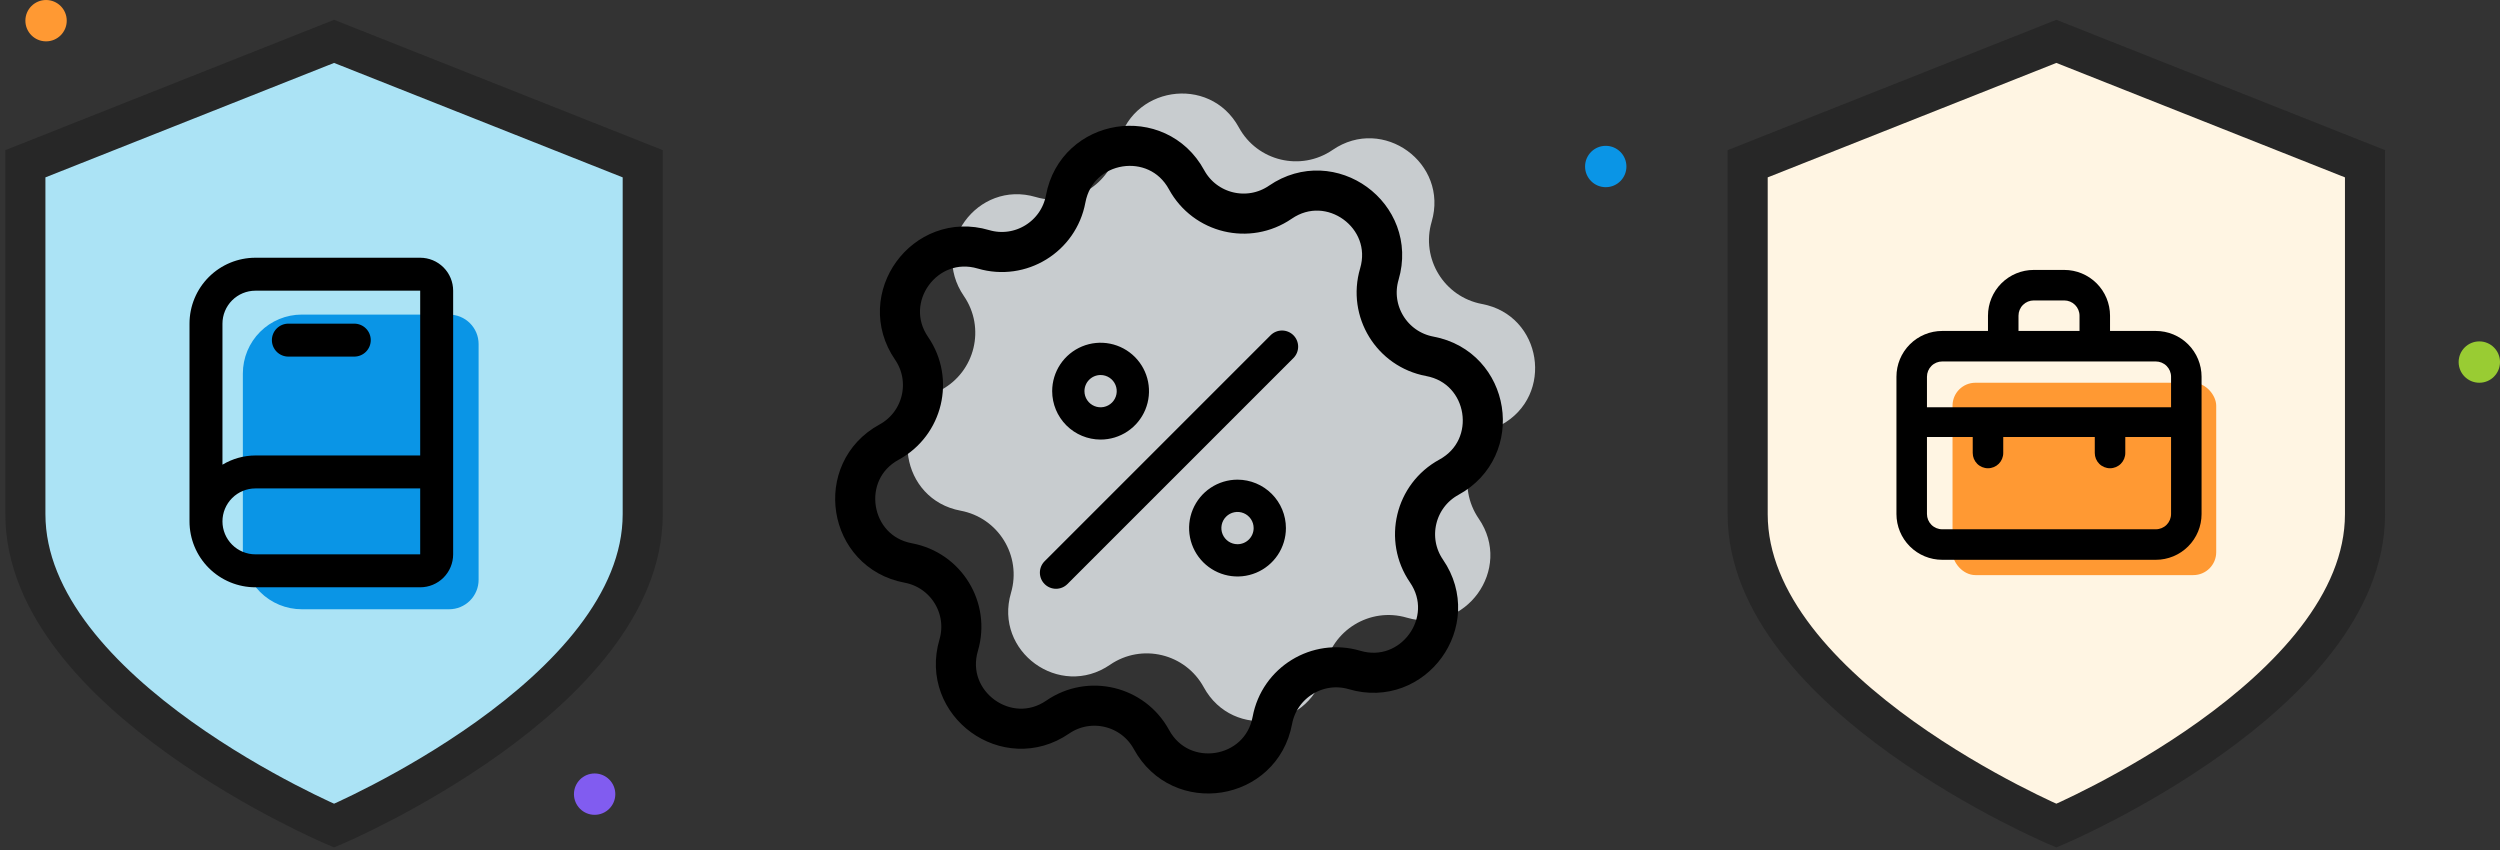<svg width="394" height="134" viewBox="0 0 394 134" fill="none" xmlns="http://www.w3.org/2000/svg">
<rect x="0" y="0" width="394" height="134" fill="#333333" stroke="none"/>
<path d="M52.651 6.518L4 25.808V81.034C4 109.524 52.651 130.121 52.651 130.121C52.651 130.121 101.293 109.524 101.293 81.034V25.808L52.651 6.518Z" fill="#ABE3F5" stroke="#272727" stroke-width="6.318" stroke-miterlimit="10"/>
<path d="M70.784 49.578H47.562C45.099 49.578 42.737 50.556 40.995 52.298C39.253 54.04 38.274 56.403 38.274 58.866V86.731C38.274 89.195 39.253 91.557 40.995 93.299C42.737 95.041 45.099 96.019 47.562 96.019H70.784C72.015 96.019 73.196 95.53 74.067 94.659C74.938 93.788 75.428 92.607 75.428 91.375V54.222C75.428 52.99 74.938 51.809 74.067 50.938C73.196 50.067 72.015 49.578 70.784 49.578Z" fill="#0A95E6"/>
<path d="M66.222 40.619H40.253C37.498 40.619 34.856 41.714 32.908 43.662C30.96 45.61 29.866 48.252 29.866 51.007V82.17C29.866 84.925 30.96 87.567 32.908 89.515C34.856 91.463 37.498 92.557 40.253 92.557H66.222C67.6 92.557 68.921 92.01 69.895 91.036C70.869 90.062 71.416 88.741 71.416 87.364V45.813C71.416 44.436 70.869 43.115 69.895 42.141C68.921 41.167 67.6 40.619 66.222 40.619ZM35.059 51.007C35.059 49.63 35.607 48.308 36.581 47.334C37.555 46.36 38.876 45.813 40.253 45.813H66.222V71.782H40.253C38.422 71.79 36.628 72.292 35.059 73.236V51.007ZM40.253 87.364C38.876 87.364 37.555 86.816 36.581 85.842C35.607 84.868 35.059 83.547 35.059 82.17C35.059 80.792 35.607 79.471 36.581 78.497C37.555 77.523 38.876 76.976 40.253 76.976H66.222V87.364H40.253ZM45.447 56.201H55.834C56.523 56.201 57.184 55.927 57.671 55.44C58.158 54.953 58.431 54.293 58.431 53.604C58.431 52.915 58.158 52.255 57.671 51.768C57.184 51.281 56.523 51.007 55.834 51.007H45.447C44.758 51.007 44.098 51.281 43.611 51.768C43.124 52.255 42.85 52.915 42.85 53.604C42.85 54.293 43.124 54.953 43.611 55.44C44.098 55.927 44.758 56.201 45.447 56.201Z" fill="black"/>
<path d="M324.083 6.518L275.431 25.808V81.034C275.431 109.524 324.083 130.121 324.083 130.121C324.083 130.121 372.724 109.524 372.724 81.034V25.808L324.083 6.518Z" fill="#FFF5E3" stroke="#272727" stroke-width="6.318" stroke-miterlimit="10"/>
<rect x="307.719" y="60.32" width="41.556" height="30.316" rx="3.61" fill="#FF9933"/>
<path d="M339.754 52.158H332.541V49.754C332.541 47.841 331.781 46.006 330.428 44.653C329.076 43.301 327.241 42.541 325.328 42.541H320.519C318.606 42.541 316.772 43.301 315.419 44.653C314.066 46.006 313.306 47.841 313.306 49.754V52.158H306.093C304.18 52.158 302.345 52.918 300.993 54.271C299.64 55.624 298.88 57.458 298.88 59.371V81.01C298.88 82.924 299.64 84.758 300.993 86.111C302.345 87.464 304.18 88.224 306.093 88.224H339.754C341.667 88.224 343.502 87.464 344.855 86.111C346.207 84.758 346.967 82.924 346.967 81.01V59.371C346.967 57.458 346.207 55.624 344.855 54.271C343.502 52.918 341.667 52.158 339.754 52.158ZM318.115 49.754C318.115 49.116 318.368 48.505 318.819 48.054C319.27 47.603 319.882 47.349 320.519 47.349H325.328C325.966 47.349 326.577 47.603 327.028 48.054C327.479 48.505 327.732 49.116 327.732 49.754V52.158H318.115V49.754ZM342.159 81.01C342.159 81.648 341.905 82.26 341.454 82.711C341.003 83.162 340.392 83.415 339.754 83.415H306.093C305.455 83.415 304.844 83.162 304.393 82.711C303.942 82.26 303.689 81.648 303.689 81.01V68.868H310.902V71.393C310.902 72.031 311.155 72.642 311.606 73.093C312.057 73.544 312.668 73.797 313.306 73.797C313.944 73.797 314.555 73.544 315.006 73.093C315.457 72.642 315.711 72.031 315.711 71.393V68.868H330.137V71.393C330.137 72.031 330.39 72.642 330.841 73.093C331.292 73.544 331.903 73.797 332.541 73.797C333.179 73.797 333.79 73.544 334.241 73.093C334.692 72.642 334.945 72.031 334.945 71.393V68.868H342.159V81.01ZM342.159 64.18H303.689V59.371C303.689 58.734 303.942 58.122 304.393 57.671C304.844 57.22 305.455 56.967 306.093 56.967H339.754C340.392 56.967 341.003 57.22 341.454 57.671C341.905 58.122 342.159 58.734 342.159 59.371V64.18Z" fill="black"/>
<path d="M221.721 97.345C215.906 95.631 209.879 99.325 208.766 105.29C206.998 114.763 194.326 116.769 189.713 108.312C186.806 102.983 179.94 101.339 174.938 104.768C166.994 110.22 156.61 102.674 159.332 93.439C161.046 87.616 157.353 81.598 151.388 80.484C141.915 78.717 139.909 66.045 148.366 61.432C153.694 58.525 155.338 51.658 151.909 46.657C146.457 38.712 154.003 28.329 163.238 31.051C169.053 32.765 175.079 29.071 176.193 23.107C177.96 13.633 190.632 11.627 195.245 20.084C198.153 25.413 205.019 27.057 210.02 23.628C217.965 18.175 228.348 25.722 225.626 34.957C223.912 40.78 227.606 46.798 233.571 47.912C243.044 49.679 245.05 62.351 236.593 66.964C231.264 69.871 229.621 76.738 233.049 81.739C238.502 89.684 230.955 100.067 221.721 97.345Z" fill="#C8CCCF"/>
<path d="M213.478 105.588C207.663 103.873 201.636 107.567 200.523 113.532C198.755 123.005 186.083 125.011 181.471 116.554C178.563 111.226 171.697 109.582 166.695 113.011C158.751 118.463 148.368 110.916 151.089 101.682C152.804 95.858 149.11 89.841 143.145 88.727C133.672 86.96 131.666 74.288 140.123 69.675C145.451 66.767 147.095 59.901 143.666 54.9C138.214 46.955 145.761 36.572 154.995 39.294C160.81 41.008 166.837 37.314 167.95 31.349C169.717 21.876 182.39 19.87 187.002 28.327C189.91 33.656 196.776 35.299 201.778 31.871C209.722 26.418 220.105 33.965 217.384 43.2C215.669 49.023 219.363 55.041 225.328 56.154C234.801 57.922 236.807 70.594 228.35 75.207C223.022 78.114 221.378 84.98 224.807 89.982C230.259 97.926 222.712 108.31 213.478 105.588Z" stroke="black" stroke-width="6.318" stroke-miterlimit="10"/>
<path d="M173.453 69.276C174.962 69.276 176.437 68.829 177.692 67.99C178.947 67.152 179.925 65.96 180.502 64.566C181.08 63.172 181.231 61.638 180.936 60.158C180.642 58.678 179.915 57.318 178.848 56.251C177.781 55.184 176.422 54.458 174.942 54.163C173.462 53.869 171.928 54.02 170.533 54.597C169.139 55.175 167.948 56.153 167.109 57.407C166.271 58.662 165.823 60.137 165.823 61.646C165.826 63.669 166.63 65.609 168.061 67.039C169.491 68.469 171.43 69.274 173.453 69.276ZM173.453 59.103C173.956 59.103 174.448 59.252 174.866 59.532C175.284 59.811 175.61 60.208 175.803 60.673C175.995 61.138 176.046 61.649 175.948 62.142C175.849 62.636 175.607 63.089 175.252 63.445C174.896 63.8 174.443 64.043 173.949 64.141C173.456 64.239 172.945 64.189 172.48 63.996C172.015 63.803 171.618 63.477 171.339 63.059C171.059 62.641 170.91 62.149 170.91 61.646C170.91 60.972 171.178 60.325 171.655 59.849C172.132 59.372 172.779 59.103 173.453 59.103ZM195.031 75.594C193.522 75.594 192.047 76.042 190.792 76.88C189.537 77.719 188.56 78.91 187.982 80.304C187.405 81.699 187.254 83.233 187.548 84.713C187.842 86.193 188.569 87.552 189.636 88.619C190.703 89.686 192.063 90.413 193.543 90.707C195.023 91.002 196.557 90.851 197.951 90.273C199.345 89.696 200.537 88.718 201.375 87.463C202.213 86.208 202.661 84.733 202.661 83.224C202.659 81.201 201.854 79.262 200.424 77.832C198.993 76.401 197.054 75.597 195.031 75.594ZM195.031 85.767C194.528 85.767 194.036 85.618 193.618 85.339C193.2 85.059 192.874 84.662 192.681 84.198C192.489 83.733 192.439 83.221 192.537 82.728C192.635 82.235 192.877 81.781 193.233 81.426C193.588 81.07 194.042 80.828 194.535 80.73C195.028 80.632 195.54 80.682 196.004 80.875C196.469 81.067 196.866 81.393 197.146 81.811C197.425 82.23 197.574 82.721 197.574 83.224C197.574 83.899 197.306 84.545 196.829 85.022C196.352 85.499 195.705 85.767 195.031 85.767ZM203.843 52.834C203.607 52.598 203.326 52.411 203.018 52.283C202.709 52.155 202.379 52.089 202.045 52.089C201.711 52.089 201.38 52.155 201.072 52.283C200.763 52.411 200.483 52.598 200.247 52.834L164.641 88.44C164.403 88.675 164.213 88.956 164.083 89.265C163.953 89.574 163.886 89.906 163.885 90.241C163.884 90.577 163.949 90.909 164.077 91.219C164.205 91.529 164.393 91.81 164.63 92.047C164.867 92.285 165.149 92.472 165.459 92.6C165.769 92.728 166.101 92.793 166.436 92.792C166.771 92.791 167.103 92.724 167.412 92.594C167.721 92.464 168.002 92.275 168.237 92.036L203.843 56.431C204.079 56.194 204.266 55.914 204.394 55.606C204.522 55.297 204.588 54.967 204.588 54.633C204.588 54.299 204.522 53.968 204.394 53.659C204.266 53.351 204.079 53.071 203.843 52.834Z" fill="black"/>
<circle cx="7.259" cy="3.259" r="3.259" fill="#FF9933"/>
<circle cx="93.714" cy="125.157" r="3.259" fill="#815CF0"/>
<circle cx="253.066" cy="26.242" r="3.259" fill="#0A95E6"/>
<circle cx="390.741" cy="57.062" r="3.259" fill="#99CC33"/>
</svg>

